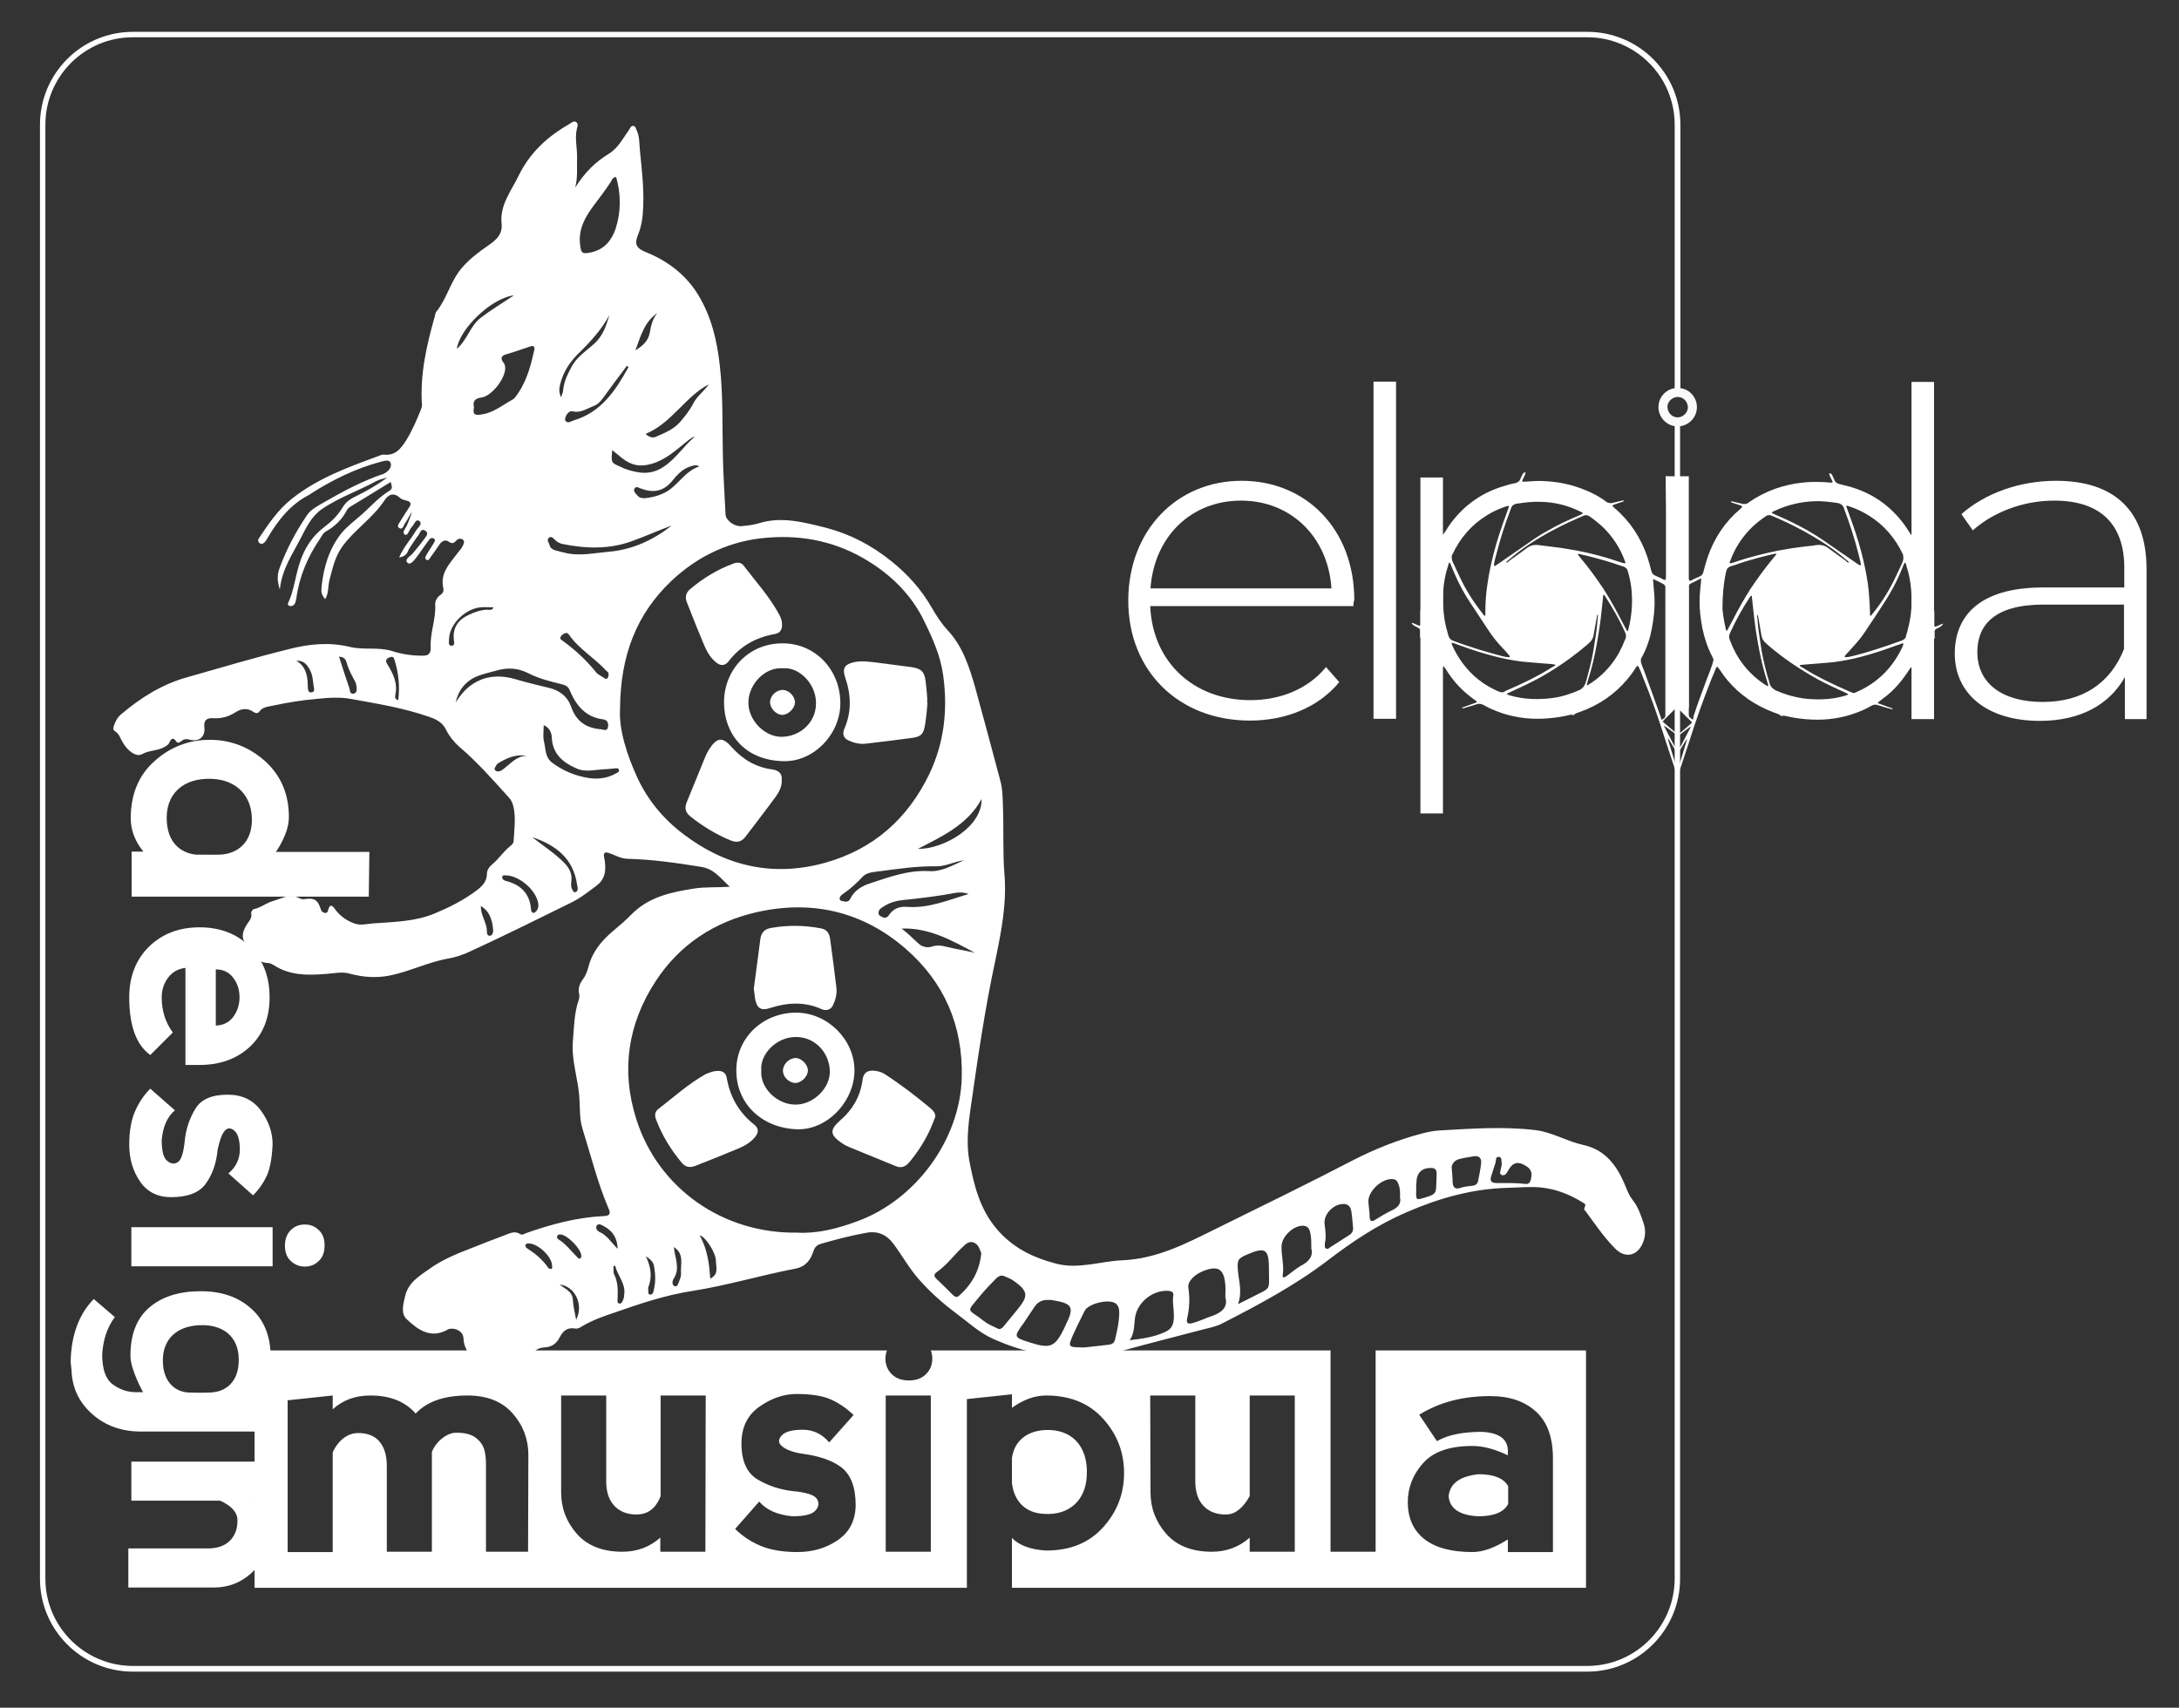 <?xml version="1.0" encoding="utf-8"?>
<!-- Generator: Adobe Illustrator 23.1.0, SVG Export Plug-In . SVG Version: 6.00 Build 0)  -->
<svg version="1.1" id="Layer_1" xmlns="http://www.w3.org/2000/svg" xmlns:xlink="http://www.w3.org/1999/xlink" x="0px" y="0px"
	 viewBox="0 0 725 568.3" style="enable-background:new 0 0 725 568.3;" xml:space="preserve">
<rect x="0" y="0" width="725" height="568.3" fill="#333333" stroke="none"/>
<style type="text/css">
	.st0{fill:#FFFFFF;}
	.st1{fill-rule:evenodd;clip-rule:evenodd;fill:#FFFFFF;}
	.st2{fill-rule:evenodd;clip-rule:evenodd;fill:#FAFAFA;}
</style>
<g>
	<g>
		<path class="st0" d="M321.7,465.6l15-1.6v4.5c3.9-2.8,7.7-4.1,11.4-4.1c7.9,0,14.3,2.6,18.9,7.7c4.7,5.2,7,11.2,7,18.1
			s-2.3,12.9-7,18.1c-4.7,5.2-11,7.7-18.9,7.7c-5.2-0.3-9-1.7-11.4-4.2v16.6h191v-79h-70v67h-15v-67h-133c0.3,0.8,0.5,1.7,0.5,2.7
			c0,2.1-0.7,3.8-2.1,5.2s-3.3,2.1-5.7,2.1c-2.4,0-4.3-0.7-5.7-2.1c-1.4-1.4-2.1-3.1-2.1-5.2c0-1,0.2-1.8,0.5-2.7H84.7v79h237
			L321.7,465.6L321.7,465.6z M493.1,476.5c-6.4,0-11.4,1-15,3.1l-5.9-8.8c6.8-4.2,14.6-6.2,23.6-6.2c6.4,0,11.5,1.7,15.3,5.2
			c3.8,3.5,5.6,8.7,5.6,15.6v31.1h-15v-4.2c-4.4,2.8-8.3,4.2-11.8,4.2c-7.1,0-12.5-1.5-16.1-4.4c-3.6-2.9-5.4-7-5.4-12.2
			c0-4.8,1.7-9.2,5.1-13c3.4-3.8,8.8-5.7,16.4-5.7c3.5,0,7.4,1,11.8,3.1v-1.6C501.6,478.9,498.8,476.8,493.1,476.5z M382.7,464.4h15
			V493c0,3.5,0.9,6.1,2.6,8c1.7,1.9,4.3,3.1,7.8,3c3-0.1,5.5-2.2,7.7-6.1v-33.5h15v52h-15v-4.7c-3.5,3.1-7.7,4.7-12.6,4.7
			c-6.6,0-11.7-2-15.2-6c-3.5-4-5.2-8.6-5.2-13.8L382.7,464.4L382.7,464.4z M175.7,516.4h-14v-28.5c0-3.5-0.3-6.1-1.9-8
			s-3.7-3.2-8.2-3.1c-2.5,0-6.4,2.5-7.9,6.4v33.2h-15v-28.5c0-3.5-0.8-6.1-2.3-8s-4-3.1-7.5-3c-3.2,0.1-6.3,2.3-8.2,6.4v33.2h-15
			V466l15-1.6v4.6c3.3-3,7.4-4.6,12.5-4.6c6.6,0,11.6,2,15.1,6c3.8-4,9.5-6,17.2-6c6.6,0,11.6,2,15.1,6c3.5,4,5.2,8.6,5.2,13.8
			L175.7,516.4L175.7,516.4z M234.7,516.4h-15v-4.7c-3.5,3.1-7.7,4.7-12.6,4.7c-6.6,0-11.7-2-15.2-6c-3.5-4-5.2-8.6-5.2-13.8v-32.2
			h15V493c0,3.5,0.9,6.1,2.6,8c1.7,1.9,4.3,3.1,7.8,3c3-0.1,5.9-1.5,7.7-6.1v-33.5h15L234.7,516.4L234.7,516.4z M278.8,512.5
			c-3.9,2.7-8.4,4-13.5,4c-4.9,0-9-0.7-12.3-2.1c-3.3-1.4-6.1-3.3-8.4-5.6l8-9.1c2.4,2.8,6,4.4,11,4.9c4,0,6.5-0.6,7.7-1.9
			c1.2-1.3,1.3-2.6,0.5-3.9s-3.6-2.2-8.2-2.6c-4.2-0.5-8.1-1.8-11.6-3.9c-3.5-2.1-5.3-6.1-5.3-11.9c0-5.4,2-9.5,6-12.3
			c4-2.8,8.1-4.2,12.3-4.2c4.9,0,8.7,0.6,11.4,1.8c2.7,1.2,5.2,2.9,7.6,5.2l-8.1,9.1c-2.4-2.8-5.3-4.2-8.8-4.2c-3.5,0-5.8,0.6-7,1.9
			c-1.2,1.3-1.2,2.5,0,3.5c1.2,1.1,3.5,2.1,7,2.6c5.1,0.7,9.4,2,12.7,4.4c3.3,2.5,4.9,6.7,4.9,12.8
			C284.6,506,282.7,509.8,278.8,512.5z M309.7,516.4h-15v-52h15V516.4z"/>
		<path class="st0" d="M491.9,490.6c-6.2,0.7-9.5,3.1-9.9,7.3c0.3,4.1,3.6,6.4,9.9,6.7c5.2,0,8.5-1.4,9.9-4.1v-5.9
			C500.3,491.9,497,490.6,491.9,490.6z"/>
		<path class="st0" d="M361.6,491c0.5-9.7-5-15.6-14-15.1c-6.6,0.4-10.2,4.2-10.9,9.3v8.4c0.7,5.8,4.3,10,10.9,10.2
			C355.9,504.3,361.3,499.1,361.6,491z"/>
	</g>
	<g>
		<path class="st1" d="M132.8,185.5c1.5-3.5,3.9-6,5.6-8.9c0.6-1,2.4-2.3,1.1-3.2c-1.2-0.9-1.7,1.3-2.6,2.1c-0.8,0.8-1.2,3-2.2,2.4
			c-1.2-0.7,0.4-2.2,0.8-3.3c0.5-1.4,1.2-2.7,1.5-4.3c-0.8,1.4-1.5,2.8-2.4,4.1c-0.4,0.7-0.7,2-1.8,1.3c-0.9-0.6,0-1.5,0.3-2.1
			c1-1.6,2-3.2,3-4.7c0.8-1.2,0.7-1.9-0.8-2.3c-0.8-0.2-1.7-0.4-2.2-0.9c-2.3-2.1-4-1-5.3,1c-3.8,5.7-9.6,9.4-13.7,14.9
			c-2.7,3.6-3.4,7.5-4.5,11.5c-0.5,2.1-0.2,4.3-1.4,6.3c-1.2-1.5-1.4-2.2-1.2-4.2c0.7-6.4,2.4-12.3,6.4-17.5c1.8-2.3,4.1-4,6.3-5.9
			c3.3-2.8,6.1-6.2,9.9-8.5c1.3-0.8,0.6-1.8,0.4-2.9c-4.5,2.8-9,5.5-13.4,8.2c-0.5,0.3-0.9,0.7-1.2,1.2c-1.6,3.1-4,5.4-7,7.1
			c-0.9,0.5-1.3,1.4-1.8,2.2c-4.2,6.1-7,12.7-8,20c-0.1,0.6-0.2,1.1-0.4,1.6c-0.4,0.8-1.2,1.2-2,0.9c-0.8-0.4-0.2-1.1,0-1.7
			c1.3-3,1.8-6.1,2.6-9.3c1.4-6,4-11.4,9.1-15.2c2.5-1.9,4.6-4,6.2-6.7c1.1-1.8,2.7-2.8,4.6-3.7c3.5-1.7,6.9-3.7,10.2-6.1
			c-1.2,0.4-2.6,0.6-3.7,1.2c-6,3.3-12.6,5.5-18.2,9.4c-3.4,2.4-5.2,6.2-7,9.7c-2.7,5.3-6.2,10.2-6.9,17c-0.9-2.9-0.9-4.9-0.1-7.1
			c2.3-6.3,5.4-12.1,9.1-17.6c1.2-1.8,3.2-2.9,5.1-4c6.6-3.8,13.2-7.4,20.4-9.8c0.1,0,0.2,0,0.2-0.1c1.4-0.7,2.6-2.1,2.2-3.4
			c-0.4-1.5-2.2-0.8-3.4-0.5c-8.3,2.2-16,6-23.2,10.6c-0.1,0.1-0.3,0.2-0.4,0.3c-6.3,3.2-10.4,8.4-13.9,14.3
			c-0.3,0.6-0.6,1.1-1.1,1.6c-0.5,0.5-1.1,0.7-1.7,0.2c-0.5-0.4-0.5-1.1-0.2-1.5c3.2-4.8,6.4-9.6,11.1-13.3
			c8.6-6.8,18.8-10.5,28.9-14.2c0.5-0.2,1.1-0.5,1.6-0.4c3.8,0.4,5.6-1.9,7.4-4.7c2-3.2,3.5-6.7,4.9-10.2c0.2-0.5,0.4-1.1,0.4-1.6
			c-0.7-10.1,1.5-19.7,4.2-29.3c0.2-0.6,0.2-1.4,0.6-1.8c3.2-4,4.5-9.1,7.4-13.2c2.7-3.7,6.4-6.4,10.1-9c2.6-1.8,4.5-3.6,4.2-7
			c-0.7-6.3,3.2-10.9,5.7-16.1c3.7-7.6,9.6-13,16.8-17.1c0.7-0.4,1.5-1.3,2.4-0.6c0.7,0.6,0.3,1.5,0.1,2.3c-0.7,3.2,0.2,6.4,0.1,9.6
			c-0.1,3.1,0.3,6.1-0.6,9.8c3.2-5.1,6.8-8.6,11.3-11.3c3-1.9,4.6-5.1,6.6-7.9c0.4-0.5,0.5-1.3,1.3-1.3c0.9,0,1,1,1.3,1.6
			c0.9,2,0.8,4.3,1,6.4c0.6,6.3,1.4,12.6,1.1,19c-0.1,3.2-0.5,6.2-1.7,9.2c-1.3,3.2-0.6,4.5,2.6,5.8c7.4,3,13.5,7.7,17.5,14.4
			c4.3,7.1,6.2,15.1,7.1,23.4c1.1,9.7,0.8,19.5,1,29.2c0.1,6.8,0.6,13.5,0.9,20.3c0.1,2,3,4.1,5.3,3.9c2-0.2,4-0.4,5.9-1
			c7.5-2.3,14.8-0.3,22.1,1.5c8.1,2.1,15.2,5.8,21.8,11.1c5.5,4.4,10,9.4,13.5,15.5c1.5,2.6,3.1,5.1,5.1,7.3
			c5.2,5.5,7.4,12.4,9.4,19.4c2.8,10.3,5.6,20.5,8.3,30.8c0.8,2.8,0.8,5.8,0.9,8.6c0.3,7.6-0.1,15.2,0.5,22.7c0.8,9.5-1,18.8-2.9,28
			c-3.6,16.6-6,33.3-8.4,50.1c-0.8,5.6-1.4,11.6-0.4,17.1c1.5,7.9,3.4,15.9,8.9,22.5c5.3,6.4,12,9.7,19.9,11.8
			c7.6,2,14.8-0.8,22.2-1.1c11.5-0.5,21.2-5.6,31.1-10.5c15.2-7.5,30.4-14.9,45.4-22.7c7.4-3.8,15.1-6.9,23.2-9
			c1.9-0.5,3.8-0.9,5.7-1c10.7-0.6,21.4-1.4,32.1-0.1c5.5,0.7,10.3,3.7,15.7,4.9c7.1,1.5,11,6.5,13.7,12.7c0.8,1.9,1.5,4,2.8,5.6
			c1.8,2.3,2.7,4.9,3.6,7.6c0.9,2.6,0.7,5-0.5,7.4c-2,3.9-5.9,4.3-8.9,1.2c-3.8-3.8-6.7-8.2-9.9-12.5c-0.2-0.2-0.5-0.4-0.4-0.8
			c0.6-1.5,0.5-1.4-0.6-2.1c-4.2-2.6-8.8-4.4-13.6-4.9c-3.6-0.4-7.5,0-11.3,0.1c-11.9,0.3-23,3.5-33.8,8.2c-9.5,4.1-18,9.8-26.1,16
			c-10.9,8.3-22.9,14.7-35,20.9c-2.1,1.1-4.4,1.5-6.7,2.1c-8.7,2.3-17.5,4.5-26.2,6.9c-8.1,2.3-16.3,1.5-24.5,1.2
			c-6.6-0.2-12.8-2.4-18.8-5c-4.7-2.1-8.5-5.7-12.7-8.8c-4.4-3.3-8.5-7-12.1-11.1c-3.1-3.5-5.5-7.8-8.3-11.6
			c-2.4-3.3-5.4-4.6-9.4-3.8c-5,0.9-9.9,2.2-14.8,3.6c-1.3,0.4-2.1,1-2.6,2.6c-0.9,2.7-2.4,5-6,5.7c-11.5,2.2-22.7,5.6-34.2,7.4
			c-9.1,1.4-17.6,4.3-26.2,7.3c-3.6,1.2-7.2,2.5-10.4,4.4c-0.8,0.5-1.6,1-2.5,0.8c-2.6-0.4-4,0.8-5.1,3c-1,2-2.7,3.2-5,3.3
			c-1.8,0.1-3.1,0.7-4.2,2.4c-0.9,1.5-2.5,2.3-4.4,1.7c-2.8-0.9-5.4,0.5-8,1c-5.4,1-10.2-2.7-10.4-8.2c-0.1-2.1-2.5-3.6-4.9-3
			c-0.2,0-0.3,0.1-0.4,0.2c-5.7,3.2-10-0.1-13.7-3.6c-1.9-1.9-1-5.1-0.4-7.6c1.1-4.7,5.1-6.9,8.6-9.4c5.6-3.9,12.1-5.9,18.4-8.5
			c2.1-0.8,4.2-1.6,6.3-2.4c1.6-0.6,3.2-1.5,5-0.3c0.6,0.4,1.4-0.1,2.1-0.4c8.3-2.9,16.8-5.2,25.7-5.6c1.9-0.1,2.4-0.7,1.6-2.5
			c-3.7-8.6-5.9-17.7-8.7-26.6c-1-3.2-0.8-6.6-1-9.8c-0.3-6.4-2.7-12.6-2.2-19.1c0.4-4.7,0.4-9.5,2-14.1c0.2-0.6,0.2-1.3,0.1-1.9
			c-0.4-1.7,0.1-3.2,1.1-4.6c1-1.3,1.6-2.8,2-4.4c1.3-5,4.4-8.7,8.2-11.9c2.1-1.8,4.2-3.5,6.1-5.5c5.7-5.8,13.1-7.4,20.8-8.6
			c3.8-0.6,7.5-0.3,11.9-0.6c-3.1-2.9-5.2-5.9-9.4-6.6c-8.1-1.3-16.2-2.5-24.5-2.7c-2.2,0-4.2-1.2-6.2-1.9c-1.5-0.5-2-0.1-1.7,1.4
			c0.1,0.6,0.3,1.3,0.3,1.9c0.3,3-0.1,5.5-2.9,7.6c-2.7,2-5.3,4.1-8.4,5.6c-11.4,5.6-22.8,11.3-34.4,16.6c-2.1,0.9-4.2,1.6-6.5,2
			c-6.8,1.2-13,4.4-19.7,5.7c-4.4,0.8-8.7,0.5-13.1-0.7c-2.4-0.7-5.1-0.1-7.7,0.1c-6.1,0.5-12.1,0.6-17.5-2.9
			c-0.5-0.3-1.2-0.7-1.8-0.7c-4.6-0.2-6.2-3.9-8-7.1c-1.1-1.9-0.3-3.9,0.8-5.7c0.7-1.1,1.8-2.1,1.5-3.7c-0.1-0.6,0.4-1.4,1-1.5
			c1.9-0.4,3.5-1.6,5.2-2.3c1.4-0.5,2.9-1,4.4-1.5c1.7-0.6,3.6-0.8,5.4,0.2c0.6,0.3,1.1,0.4,1.8,0.3c3.1-0.5,4.4,0.3,5.3,3.3
			c0.2,0.7,0.6,1.1,1.3,1.3c0.5,0.1,1-0.1,1.1-0.7c0.8-3.2,2-1,2.7-0.1c1.6,2,3.5,3.3,5.8,4.2c2.2,0.9,4.3,0.3,6.4,0.1
			c7-0.5,14.1-0.6,20.6-3.3c4.8-2,9.4-4.3,13.6-7.4c1.9-1.4,3.8-3,3.8-5.8c0-1.2,0.8-2.4,1.7-3.1c2.2-1.8,3.7-4.2,5.9-6
			c0.6-0.5,1.3-1,1.3-1.9c0.2-3.8,0.8-7.7-0.1-11.5c-0.3-1.1-0.7-2.1-1.5-2.9c-5.3-5.9-10.5-11.8-16.5-16.9
			c-1.8-1.6-3.4-3.6-4.4-5.7c-1.2-2.4-3.2-3.4-5.5-4.2c-8.5-3-17.3-4.4-26.1-6c-3.9-0.7-7.7-0.4-11.6,0c-4.8,0.4-9.5,1.2-14.3,2.2
			c-1.7,0.4-3.5,0.4-4.7,2.1c-0.6,0.7-1.3,0.4-1.9,0c-2-1.4-4-1.1-5.9,0.1c-2.3,1.5-4.8,2.2-7.5,2c-2.2-0.1-3.2,0.7-2.9,3.2
			c0.3,3-1.8,4.7-4.7,4c-1.1-0.3-2-0.4-2.9,0.4c-0.5,0.4-1.3,0.9-1.7,0.2c-1.2-1.7-1.8-0.9-2.4,0.4c-0.4,0.8-1.2,1.2-2,1.6
			c-2.2,1.1-4.8,0.9-7.1,2.2c-1.8,1-4.7-1-6.4-4c-0.8-1.3-1.1-2.8-2.6-3.7c-0.7-0.4-0.5-1.1-0.3-1.8c0.5-1.5,1.2-2.8,2.4-3.8
			c6.5-5.5,13.6-10,21.9-12.3c11.3-3.2,22.6-6.6,34-9.4c6.6-1.7,13.4-2.4,20.3-0.7c4.6,1.1,9.5-0.1,14.1,1.4c3.1,1,6.4,1.5,9.8,1.5
			c2.3,0.1,3-0.8,2.9-3c-0.2-4.8,1.8-9.3,1.5-14.1c-0.1-1.1,0.7-2.4,1.7-3.1c0.9-0.6,1.2-1.3,1-2.3c-1.1-4.8,1.9-7.9,4.4-11.2
			c0.7-1,1.6-1.8,2.1-2.9c0.3-0.7,0.7-1.5,0-2c-0.7-0.6-1.7-0.3-2.2,0.3c-0.9,1-1.4,1.1-2.6,0.3c-1-0.7-2.1-0.2-2.9,0.9
			c-1,1.5-2,2.9-3.1,4.4c-0.3,0.4-0.6,1.2-1.3,0.8c-0.7-0.4-0.3-1.1,0-1.7c0.7-1.2,1.5-2.3,2.2-3.5c0.3-0.6,1.1-1.3,0.2-1.9
			c-0.8-0.5-1.4,0.2-1.8,0.8c-1.3,1.7-2.5,3.6-3.8,5.3c-0.8,1-2.1,2.9-3.1,2c-1.2-1.1,0.9-2.2,1.7-3.1c1.3-1.6,2.7-3.2,3.9-4.9
			c0.6-0.9,1.6-1.8,0.3-2.7c-1.4-0.9-1.7,0.7-2.2,1.4c-1.2,1.5-2.2,3.2-3.3,4.8C135.5,184.3,134.8,185.2,132.8,185.5z M265.2,410.2
			c6.6,0.4,13.4-1.3,20.1-3.8c19.4-7.1,34.2-27.2,34.7-47.9c0.4-17.2-5.8-31.6-18.7-42.8c-14.4-12.5-31.4-16.3-49.7-12.1
			c-13.9,3.2-25.5,10.7-33.5,23c-9.3,14.3-11.5,29.8-6.4,45.8C219,395.6,240.7,410.6,265.2,410.2z M206.3,236
			c-0.4,6.7,2.2,15.1,5.9,23.1c3.5,7.4,8.7,13.6,15.2,18.5c14.2,10.8,30,14.3,47.2,9.5c16-4.5,27.4-14.6,34.6-29.5
			c5-10.5,6.2-21.5,4.6-33c-0.9-6.4-3.5-12.2-6.3-17.9c-4.2-8.7-10.9-15.3-19-20.2c-10-6.1-21-8.5-32.8-7.6
			c-12.6,0.9-23.4,6-32.4,14.5C211.9,204.3,206.4,217.9,206.3,236z M205,58.9c-1.1,0.1-1.4,0.9-1.7,1.5c-1.8,2.8-3.9,5.5-5.9,8.2
			c-2.7,3.6-5,7.7-4.4,12.7c0.3,3,0.7,3.3,3.6,2.7c4.4-0.9,6.9-4,8.2-7.8C206.6,70.7,206.7,64.8,205,58.9z M332.3,442.3
			c0.9,0,1.3-0.5,1.7-1c1.5-1.9,3.1-3.7,4.6-5.6c3.3-4.2,4.1-5.9-2-9.9c-0.7-0.4-1.5-0.7-2.2-1c-1.2-0.6-2.1-0.2-3,0.7
			c-1.8,1.8-3.5,3.6-5.1,5.5c-5.1,6.3-4.6,4.1,1.3,8.8C329,440.9,330.8,441.5,332.3,442.3z M157.7,135.6c-0.5,2.5,0.4,2.7,2.7,2.3
			c3.9-0.6,6.8-3.1,10.1-4.9c0.9-0.5,1.4-1.5,2-2.3c2.8-4.2,4.1-9,5.2-13.9c0.4-1.7-0.2-1.9-1.6-1.4c-2.4,0.8-4.9,1.7-7.3,2.4
			c-2,0.5-2.5,1.3-1.2,3c0.4,0.5,0.5,1.2,0.5,1.8c-0.1,3.6-4.6,9.3-8,9.7C157.8,132.7,157.3,133.6,157.7,135.6z M348.9,432.6
			c-2-0.1-3.6,0.6-4.7,2.3c-1.2,1.8-2.4,3.6-3.6,5.4c-3.4,4.7-3.4,4.7,2.2,6.5c6.6,2.1,8.2,1.5,11.2-4.6c0.2-0.4,0.4-0.9,0.6-1.3
			c2.9-5.9,2.3-7.1-4.3-8.2C349.9,432.6,349.4,432.6,348.9,432.6z M360.9,448.4c1.7-0.2,4.9-0.5,8-0.9c1-0.1,1.8-0.5,2.1-1.7
			c0.7-3,1.4-6,1.4-9.1c0-1.2-0.3-2.3-1.3-3c-2.3-1.5-8.9,0.1-10.2,2.5c-1.4,2.7-2.7,5.5-4,8.3C355.3,448.3,355.3,448.4,360.9,448.4
			z M407.7,431.7c0-1.7,0.1-2.8,0-4c-0.4-5.4-2.4-6.7-7.4-4.7c-3,1.2-5.3,3.6-4.9,5.6c0.5,3.4,0.4,6.7-0.4,10.1
			c-0.4,1.7,0.3,2,1.8,1.6c2.3-0.6,4.4-1.7,6.6-2.4C406.7,436.7,408.6,434.9,407.7,431.7z M375.9,446c4.4-0.5,8.4-1.1,12.1-2.9
			c1.3-0.7,2.1-1.6,2.4-3.1c0.6-3.1-0.5-6.1,0-9.1c0.1-0.7-0.5-1.2-1.4-1.3c-5.1-0.5-10.4,3.5-11.3,8.6
			C377.3,440.7,377.6,443.4,375.9,446z M326.5,417c-0.5-1-0.7-2.6-2.3-3.4c-1.5-0.7-2.6,0.1-3.6,1.1c-3.1,2.8-5.5,6.3-9,8.7
			c-1,0.7-0.8,1.5,0,2.2c1.9,1.8,3.7,3.6,5.5,5.4c0.6,0.5,1.1,0.9,1.9,0.3C323.2,427.6,325.9,423.1,326.5,417z M151.6,233.8
			c4.6-7.6,11.6-10.2,19.8-7.8c3.7,1.1,7.5,2,11.2,2.9c3.6,0.8,6.3,3,7.4,6.2c1.7,5,5,7.2,10,7.6c0.9,0.1,2,0.8,2.3-0.8
			c0.2-1.3-0.2-2.3-1.6-2.5c-5.8-0.7-9-4.6-11.1-9.6c-0.5-1.3-1.4-1.8-2.7-2.1c-3.8-0.9-7.7-1.9-11.2-3.7c-3.4-1.7-6.7-1.9-10.3-0.9
			c-2.2,0.6-4.4,1.1-6.5,1.9C154.9,226.6,152.5,229.7,151.6,233.8z M411.9,434c1.9-0.9,3.2-1.6,4.6-2.3c6.7-3.5,5.7-1.8,5.7-9.6
			c0-6.5-1.3-7.2-7.3-4.6c-3.2,1.4-3.3,1.9-3,5.6C412.2,426.5,413.4,429.9,411.9,434z M436.3,415.4c0-2.2,0-3.8-0.4-5.4
			c-0.3-1.2-0.9-2-2.3-2.1c-3.2-0.1-7.1,3.5-7.2,6.8c-0.1,3.2,0.9,6.4,0.4,9.6c-0.2,1.2,0.7,0.8,1.2,0.4c1.6-1.1,3-2.4,4.7-3.4
			C435.5,419.9,437,418.1,436.3,415.4z M465.8,398.4c0.1-1.8,0-3.2-0.6-4.6c-0.3-0.8-0.8-1.3-1.7-1.4c-3.7-0.4-8.5,4.1-8.2,7.7
			c0.1,1.6,0.4,3.2,0.4,4.8c0.1,1.6,0.7,1.8,1.9,1c1.8-1.1,3.6-2.2,5.5-3.1C465.2,401.8,466.3,400.5,465.8,398.4z M440.8,413.8
			c0.1,0.5-0.3,1.3,0.4,1.7c0.6,0.3,1.1-0.2,1.5-0.5c2-1.3,4.1-2.6,6.1-3.9c1-0.6,1.5-1.4,1.4-2.6c-0.2-1.8-0.3-3.7-0.6-5.5
			c-0.2-1.2-0.8-2.1-2.1-2.3c-3.4-0.4-7.1,3.1-6.8,6.5C441,409.5,441.3,411.6,440.8,413.8z M320.7,286.3c-3.2,0.4-6.1,2.1-9.4,2
			c-6.1-0.1-12.2,0.8-18.3,1.6c-2,0.3-4.5,0.3-5.9,1.8c-2,2.1-4.1,4.1-6.5,5.7c-0.6,0.4-1.4,1-1.2,1.9c0.2,0.6,0.9,0.5,1.5,0.7
			c0.9,0.2,1.6-0.1,2-0.9c1.3-2.7,3.9-4.3,6.5-5.1c6.4-2.1,12.7-4.5,19.7-4.1C313.3,290.2,317,287.9,320.7,286.3z M180.9,241.3
			c0,2-0.3,3.9,0.1,5.5c0.6,2.4,0.3,5.2,2.7,7c3.6,2.7,7.7,4.4,12.1,5.1c3.2,0.5,6.4,0.1,9.3-1.6c0.5-0.3,1.1-0.5,0.8-1.2
			c-0.2-0.6-0.8-0.4-1.3-0.4c-1.3,0.1-2.6,0.3-3.8,0.3c-3,0.2-6.1,1-8.8-0.2c-4.5-1.9-8.2-4.8-8.4-10.4
			C183.5,243.9,183,242.3,180.9,241.3z M483,388.4c0.1,1.9,0.3,3.2,0.3,4.5c0,2.1,0.7,3.2,3,2.3c1.1-0.4,2.4-0.4,3.6-0.6
			c1-0.1,1.7-0.6,1.9-1.6c0.4-2,0.8-3.9,1-5.9c0.2-1.7-0.7-2.6-2.5-2.3c-1.6,0.3-3.2,0.5-4.7,0.9C483.9,386.1,483.1,387.4,483,388.4
			z M223.5,174.9c-4.4,1.6-8.6,3.5-13,5.1c-7.8,2.9-15.6,2.6-23.5,1c-0.8-0.2-1.5-0.6-2.1-1.1c-0.6-0.6-1.4-1.6-2.2-1
			c-1,0.7,0,1.8,0.2,2.6c0.2,0.9,0.9,1.3,1.7,1.6c1.5,0.4,2.9,0.8,4.4,1.1c4.6,0.8,9.1-0.2,13.7-0.6
			C210.5,182.9,217.4,179.7,223.5,174.9z M322.3,297.5c-1.4-0.5-2.8-0.6-4.2-0.4c-5.8,1.1-11.6,1.8-17.4,2.4
			c-2.3,0.2-4.6,0.8-6.6,2.1c-0.8,0.5-1.7,0.9-1.8,2.1c-0.1,0.9,0.7,1.2,1.3,1.5c1.2,0.6,1.9-0.2,2.4-1c1.5-2,3.5-2.6,5.9-2.4
			C309.1,302.3,315.6,299.5,322.3,297.5z M499.7,387.3c-0.3-0.8,0.2-2.1-0.9-2.3c-1.3-0.2-1,1.2-1.2,1.9c-0.5,1.4-0.9,2.9-1.4,4.4
			c-0.6,1.7,0,2.4,1.8,2.4c3.1,0,6.3-0.1,9.4,0.3c1,0.1,1.6-0.2,1.9-1.3c0.7-2.7,0.1-3.9-2.5-5.2c-2.2-1.1-3.7-0.2-4.8,1.7
			c-0.2,0.4-0.4,0.7-0.6,1c-0.4,0.7-1,1.1-1.8,0.8c-0.8-0.4-0.4-1.1-0.3-1.7C499.4,388.7,499.6,388,499.7,387.3z M300,309
			c2,1.6,3.8,3.3,5.6,5c1.3,1.2,3.1,1.5,4.5,1c1.8-0.6,3.3-0.3,4.9,0.1c1.6,0.4,3.1,0.7,4.7,1c1.6,0.3,3.1,0.6,4.7,1
			C316.8,313,309.2,308.7,300,309z M214.8,144.4c1.2,1.1,2.3,1.4,3.3,1c3-1.3,6.1-2.5,8.3-5.1c1.6-1.9,3.2-3.9,4.3-6.1
			c1.3-2.5,3.6-4,5.1-6.3C227.9,132.1,223.5,140.8,214.8,144.4z M231.2,145.3c-1.4,0.4-2.1,1.2-2.9,1.8c-3.5,2.8-6.7,5.8-11.3,7.2
			c-3.9,1.2-7,0.6-10.1-1.9c-1-0.8-2-1.7-3.2-2.6c-0.4,4.2-0.4,4.2,2.9,5.6c0.5,0.2,1,0.5,1.6,0.7c4.4,1.5,8.5,2.1,12.8-0.9
			C225,152.5,227.4,148.5,231.2,145.3z M305.4,282.5c8.6,0.1,21.4-7.3,21.2-16.6C321.9,274.5,313.5,278.3,305.4,282.5z M471.2,395.1
			L471.2,395.1c0,0.3,0,0.6,0,1c-0.1,3.4-0.1,3.4,3.3,2.3c1.4-0.5,3.1-0.7,3.3-2.7c0.1-1.8,0.2-3.5,0.2-5.3c0-1-0.5-1.7-1.6-1.7
			c-3.2-0.2-5.1,1.6-5.1,4.7C471.2,394,471.2,394.6,471.2,395.1z M188.5,210.6c-0.9,0.2-1.5,0.6-1.9,1.2c-0.5,0.8,0.2,1.2,0.7,1.5
			c4.1,3,7.8,6.4,11,10.4c0.6,0.8,1.7,1.2,2.5,1.8c0.4,0.2,0.9,0.7,1.3,0.2c0.4-0.5,0.5-1.2,0.3-1.8c-0.1-0.3-0.4-0.4-0.7-0.7
			c-3.9-4.3-9.1-7.2-12.4-12C189.1,210.9,188.7,210.7,188.5,210.6z M232.7,155.2c-1.3-0.7-2.1-0.2-2.9,0c-2.7,0.8-4.5,2.8-6.2,4.9
			c-2.9,3.5-6.3,4-10.3,2.5c-0.7-0.2-1.6-1-2.2,0c-0.5,0.9,0.4,1.6,1,2.3c0.6,0.8,1.5,0.9,2.4,0.9c2.2-0.2,4.3-0.7,6.4-1.7
			C225.5,161.9,227.6,156.9,232.7,155.2z M209.1,122.2c-0.2-0.2-0.3-0.3-0.5-0.5c-2.7,3.6-5.4,7.2-8,10.8c-0.9,1.2-1.8,2.2-3.3,2.7
			c-2.1,0.8-4.1,2.3-6.6,1.7c-1.1-0.3-2,0.6-2.4,1.6c-0.3,0.6-0.5,1.4,0.1,1.8c0.9,0.6,1.7-0.2,2.5-0.4
			C200,137.2,204.8,130,209.1,122.2z M168.3,291.3c-0.5,0-1.1-0.1-1.2,0.5c-0.1,0.9,0.8,1.3,1.4,1.4c4.9,1.3,7.8,4.3,8.2,9.5
			c0,0.4,0.2,1,0.8,1.1c0.5,0,0.8-0.5,1.1-0.8c0.5-0.7,0.6-1.4,0.5-2.3C178.4,296.2,172.8,291.4,168.3,291.3z M202.8,104.8
			c-2.6,4.8-6.2,8.8-10.1,12.6c-3,2.9-5.3,6.3-6.3,10.4c-0.3,1.3-0.6,2.6,0.3,4.4c0.4-1.2,0.7-1.9,0.7-2.6c0.3-2.7,1.4-5,2.7-7.4
			c1.8-3.5,5.1-5.5,7.8-8C200.7,111.6,201.7,108.3,202.8,104.8z M177.1,278.6c3.5,2.8,7.3,5.2,10.5,8.4c1.8,1.8,2.8,3.7,2.5,6.2
			c-0.1,0.9-0.2,1.9,0.3,2.8c0.2,0.4,0.4,1,1,0.9c0.7-0.1,0.8-0.8,0.8-1.3c0-0.4-0.1-0.8-0.2-1.2
			C190.8,285.7,184.9,281.2,177.1,278.6z M152,116.1c3.5-3,4.4-7.6,7.9-10.3c3.5-2.7,7.2-4.9,11.1-7.5
			C163.3,99.2,152.8,109.7,152,116.1z M236.3,425.5c3-1.4,1.9-4,1.9-5.9c0-2.7-3.5-8.1-5.4-8.5C235.3,415.6,236,420.4,236.3,425.5z
			 M112.8,218.5c1.1,3.5,2.2,6.9,3.4,10.4c0.3,0.8,0.1,2.3,1.6,1.9c1.1-0.3,0.9-1.6,0.8-2.5c-0.1-0.5-0.2-1.1-0.5-1.6
			c-1.1-2-2.2-4.1-2.8-6.3C114.9,219,114,218.6,112.8,218.5z M183.7,421.3c0-3.1-4.7-7.5-7.8-7.5c-0.4,0-0.8,0-1,0.4
			c-0.2,0.4,0,0.9,0.3,1.1c2.8,1.8,5.3,3.8,7.2,6.6c0.2,0.3,0.7,0.4,1.1,0.4C183.8,422.2,183.7,421.7,183.7,421.3z M164.2,202.1
			c-1.5,0-2.9-0.1-4.3,0c-5.2,0.5-10.4,5.7-10.5,10.6c0,0.8-0.4,2.1,0.8,2.2c1.4,0,0.8-1.4,0.8-2.1c-0.4-4,1.5-6.6,5-8.2
			c1.9-0.9,3.9-1.6,6-1.7C162.8,202.9,163.7,203.3,164.2,202.1z M132.5,233c0.6-4.8,0.1-9.2-1.3-13.6c-0.3-1-0.9-0.9-1.7-0.6
			c-1.3,0.5-1.2,1.4-0.6,2.3c2,3.2,3.5,6.4,2.6,10.3C131.4,232,131.4,232.7,132.5,233z M193.4,417.8c-0.1-2.3-4.8-7-7-7
			c-0.4,0-0.8,0.1-1,0.5c-0.2,0.5,0,0.9,0.5,1.2c2.4,1.5,4.1,3.8,6.1,5.8c0.3,0.3,0.5,0.7,1,0.5
			C193.4,418.7,193.4,418.2,193.4,417.8z M218.7,104.2c-4.3,2.9-5.5,7.6-7.3,12.4c2.6-1.6,4.3-3.2,4.8-5.9
			C216.6,108.4,217.1,106.1,218.7,104.2z M204.7,421.2c-0.2,0-0.4,0.1-0.6,0.2c0.1,0.9-0.1,1.9,0.2,2.6c1.3,2.6,1.3,5.2,1.2,8
			c0,0.7-0.3,1.7,0.6,1.8c0.9,0.1,1.1-1,1.4-1.7c0.2-0.4,0.1-1,0.2-1.4C208.2,427,205.4,424.5,204.7,421.2z M224.2,415
			c0.4,3.8,2.2,7.2-0.1,10.6c-0.4,0.6-0.6,2,0.3,2.4c1.1,0.4,1.3-1,1.6-1.7c0.3-0.7,0.6-1.6,0.6-2.3
			C226.3,420.9,227.9,417.4,224.2,415z M98.6,219.9c3.1,1.8,3.7,4.8,3.8,7.9c0,0.6,0,1.1,0.1,1.7c0.1,0.7,0.5,1,1.2,0.9
			c0.7-0.1,0.9-0.6,0.8-1.2c-0.4-2-0.3-4.2-1.3-6.1C102.3,221.4,101.2,219.7,98.6,219.9z M205.5,415.6c-0.1-3.8-1.8-6-4.5-7.5
			c-0.8-0.4-1.7-1.1-2.4-0.3c-0.7,0.9,0.3,2,0.9,2.2C202,411.1,203.3,413.4,205.5,415.6z M214.9,418.1c1.8,3.8,2.1,7,0.8,10.3
			c-0.1,0.2-0.1,0.5,0,0.7c0.1,0.6-0.3,1.5,0.5,1.7c0.9,0.2,1.2-0.7,1.3-1.4c0.7-2.7,0.6-5.4,0.1-8.1
			C217.4,420.2,216.7,419.2,214.9,418.1z M175.2,251.5c-3.6-0.6-6.7,0.8-9.6,2.6c-0.3,0.2-0.4,0.5-0.6,0.8c-0.3,0.5-0.7,1-0.2,1.5
			c0.5,0.4,1,0.4,1.6,0.2c0.5-0.2,1-0.6,1.4-0.9C170.1,253.9,172,251.6,175.2,251.5z M160,301.5c-0.1,3.1,1.9,5.4,2,8.2
			c0,0.7,0,1.7,0.9,1.7c0.9,0,1.2-1,1.2-1.8C163.8,306.5,163.2,303.5,160,301.5z M191.7,439.2c2.7-5.3-0.7-11.3-5.5-11.7
			c1.9,1.5,4.2,2.2,4.4,5C190.7,434.7,191.3,437,191.7,439.2z"/>
		<path class="st1" d="M245,356.1c0-10.8,8.9-19.2,20.1-19.1c10.3,0.1,19.2,9,19.2,19.2c0,10.4-9.2,20.1-19.4,19.6
			C253.6,375.3,244.9,367.4,245,356.1z M253.3,356.2c-0.5,5.9,5.3,11.4,11.4,11.4c6,0,11.6-5.6,11.4-11.2
			c-0.2-6.3-5.1-11.3-11.2-11.3C258.4,345,252.8,350.8,253.3,356.2z"/>
		<path class="st1" d="M250.8,329.1c0.7-5.5,1.5-11.1,2.2-16.7c0.3-2.2,1.6-3.3,3.6-3.6c5.6-1,11.2-0.9,16.8,0.2
			c2.3,0.5,2.7,2.4,2.9,4.2c0.7,5.2,1.4,10.4,2,15.6c0.2,2-0.3,3.9-1.1,5.6c-0.7,1.7-2.3,2.1-3.9,1.4c-5.6-2.5-11.2-2.2-16.9-0.4
			c-3.2,1.1-4.6,0.2-5.2-3.2C251.1,331.3,251,330.3,250.8,329.1z"/>
		<path class="st1" d="M238.6,356.4c1.7-0.1,2.9,0.5,3.2,2.3c1.1,6.4,4.1,11.6,9.2,15.6c1.4,1.1,1.5,2.5,0.3,4
			c-2.3,2.9-5.7,3.9-8.8,5.2c-3.7,1.6-7.5,3-11.2,4.5c-1.8,0.7-3.3,0.4-4.5-1.1c-3.6-4.3-6.5-9-8.5-14.3c-0.5-1.3-0.5-2.6,0.7-3.5
			c5.2-4,10.1-8.5,15.9-11.7C236.2,356.9,237.4,356.4,238.6,356.4z"/>
		<path class="st1" d="M311.2,371.6c-0.5,1.3-1,2.7-1.6,4c-1.8,4-4.1,7.6-6.9,11c-1.2,1.5-2.6,2.3-4.6,1.5
			c-5.1-2.1-10.3-4.2-15.4-6.3c-0.9-0.4-1.8-0.8-2.6-1.4c-4-2.7-4.1-4.4-0.6-7.5c4.2-3.6,6.8-8.1,7.5-13.6c0.3-2.2,1.5-3.1,3.6-3
			c1.3,0.1,2.6,0.4,3.7,1.1c5.4,3.5,10.5,7.4,15.4,11.5C310.6,369.7,311.2,370.4,311.2,371.6z"/>
		<path class="st1" d="M260.5,214.1c10.8,0,19.2,8.9,19.1,20.1c-0.1,10.3-9,19.5-19.2,19.1c-12.9-0.4-19.4-9.3-19.5-19.3
			C240.8,222.8,249.2,214,260.5,214.1z M260.5,222.4c-5.9-0.5-11.4,5.2-11.5,11.3c-0.1,6,5.5,11.6,11.1,11.5
			c6.3-0.1,11.4-4.9,11.4-11.1C271.6,227.6,265.9,221.9,260.5,222.4z"/>
		<path class="st1" d="M260.2,207.7c0.1,1.9-0.7,3-2.4,3.3c-6.3,1.1-11.5,4-15.4,9.1c-1.2,1.5-2.6,1.6-4.2,0.3
			c-2.8-2.3-3.8-5.5-5.1-8.6c-1.6-3.7-3-7.5-4.5-11.2c-0.8-1.9-0.4-3.4,1.2-4.7c4.2-3.5,8.9-6.4,14.1-8.3c1.3-0.5,2.6-0.6,3.5,0.6
			c4.1,5.4,8.7,10.4,11.9,16.4C259.8,205.5,260.2,206.7,260.2,207.7z"/>
		<path class="st1" d="M260.1,259.6c0.1,2.1-0.8,3.8-1.9,5.4c-3.3,4.5-6.8,9-10.2,13.5c-1.4,1.8-3,2-5.1,1.1
			c-4.8-2-9.2-4.7-13.2-7.9c-1.5-1.2-2-2.6-1.3-4.5c2.1-5.1,4.1-10.1,6.2-15.2c0.4-0.9,0.8-1.8,1.3-2.6c2.7-4.1,4.5-4.3,7.6-0.7
			c3.7,4.1,8.1,6.7,13.7,7.4C259.3,256.5,260.3,257.6,260.1,259.6z"/>
		<path class="st1" d="M308.6,233.9c-0.2,2.4-0.4,4.8-0.8,7.2c-0.5,3.3-1.4,4.1-4.6,4.5c-5.1,0.7-10.2,1.3-15.3,1.9
			c-2,0.2-3.9-0.3-5.6-1.1c-1.6-0.7-2.1-2.1-1.4-3.8c2.5-5.7,2.3-11.4,0.3-17.2c-1-2.9-0.2-4.3,2.8-5c2.6-0.6,5.1-0.2,7.7,0.1
			c3.8,0.5,7.7,1,11.5,1.5c3.4,0.5,4.4,1.5,4.8,4.9c0.2,1.8,0.4,3.5,0.5,5.3c0,0.6,0,1.1,0,1.7C308.5,233.9,308.5,233.9,308.6,233.9
			z"/>
		<path class="st1" d="M264.6,352.1c1.9-0.1,4.1,2,4.2,4c0.1,2-2,4.2-4.1,4.3c-2.1,0-4.1-1.9-4.2-3.9
			C260.4,354.3,262.4,352.2,264.6,352.1z"/>
		<path class="st1" d="M260.4,229.6c2.1,0,4.2,2.2,4.1,4.3c-0.1,1.9-2.3,4-4.2,4c-2.1,0-4.1-2.2-4.1-4.3
			C256.3,231.5,258.3,229.6,260.4,229.6z"/>
	</g>
	<g>
		<path class="st0" d="M122.7,298.4l-78.9,0v-15h3.9c-2.8-3.4-4.2-7.3-4.2-11c0-8,2.6-14.4,7.9-19.1c5.2-4.7,11.4-7.1,18.4-7.1
			s13.1,2.4,18.4,7.1c5.2,4.7,8.1,11.1,7.9,19.2c-0.2,5.3-4.3,11-4.3,11l31.1,0L122.7,298.4z M65,284.4c0,0,6.4,0.1,8.5,0
			c5.9-0.4,10.1-4.3,10.3-11c0.3-8.4-5-13.8-13.1-14.2c-9.8-0.5-15.8,5.1-15.2,14.2C55.9,280.1,59.7,283.7,65,284.4z"/>
		<path class="st0" d="M66.4,308.6c6.9,0,12.5,2.2,16.8,6.5c4.4,4.4,6.5,10,6.5,16.8c0,6.9-2.2,12.3-6.5,16.4
			c-4.4,4.1-10,6.1-16.8,6.1h-4.7l0-32.3c-2.5,0.3-4.4,1.4-5.8,3.3c-1.4,1.9-2.1,4.1-2.1,6.5c0,4.4,1.2,8.3,3.7,11.7l-7.5,7.5
			c-4.7-3.4-7-9.8-7-19.2c0-6.9,2.2-12.5,6.5-16.8C53.9,310.8,59.5,308.6,66.4,308.6z M77.6,338.4c1.4-1.9,2.1-4.1,2.1-6.5
			c0-2.5-0.7-4.7-2.1-6.5c-1.4-1.9-3.4-2.8-5.8-2.8l0,18.7C74.2,341.2,76.2,340.3,77.6,338.4z"/>
		<path class="st0" d="M88.9,391c-1.1,2.4-2.6,4.7-4.7,6.8l-8.2-7.3c2.5-2.1,3.8-4.8,3.8-7.9c0-3.1-0.6-5.3-1.8-6.3s-2.2-1.1-3.2,0
			c-1,1.1-1.7,3.2-2.4,6.3c-0.4,4.6-1.8,8.4-4,11.4c-2.2,3-6.1,4.4-11.5,4.4c-4.4,0-7.9-1.7-10.3-5.2c-2.4-3.5-3.6-7.6-3.6-12.2
			c0-4.4,0.6-8.1,1.9-11.1s3-5.5,5.1-7.6l8.2,7.2c-2.5,2.1-4,5.4-4.4,9.9c0,3.6,0.6,5.9,1.8,6.9c1.2,1,2.3,1.2,3.5,0.5
			c1.2-0.7,2-3.2,2.4-7.4c0.4-3.8,1.6-7.3,3.5-10.4c1.9-3.2,5.5-4.7,10.8-4.7c4.8,0,8.5,1.8,11.1,5.4s3.8,7.3,3.8,11.1
			C90.5,385.2,89.9,388.6,88.9,391z"/>
		<path class="st0" d="M43.7,408.4l47,0l0,13l-47,0L43.7,408.4z M101.4,407.5c-1.9,0-3.4,0.6-4.7,1.9c-1.2,1.2-1.9,3-1.9,5.1
			s0.6,3.9,1.9,5.1s2.8,1.9,4.7,1.9s3.4-0.6,4.7-1.9c1.3-1.2,1.9-3,1.9-5.2c0-2.1-0.6-3.8-1.9-5
			C104.8,408.1,103.3,407.5,101.4,407.5z"/>
		<path class="st0" d="M88.8,476.4l-41.8,0c-6.5,0-11.9-1.9-16.3-5.8c-4.4-3.9-6.7-8.7-6.9-14.6l-0.3-2.8c0.2-9,2.8-15.9,7.7-20.9
			l7,6c-2.5,3.4-3.9,7.5-4.2,12.4c0,5,1.2,8.3,3.5,10c2.3,1.7,4.9,2.6,7.7,2.6h2.4c0,0-4.2-7.5-4.2-12.1c0-7.2,2.1-12.5,6.3-16.1
			c4.2-3.6,9.9-5.4,17.1-5.4c6.9,0,12.5,1.9,16.8,5.8c4.4,3.9,6.5,9.4,6.5,16.6c-0.3,5.3-4.3,12.1-4.3,12.1h4.2L88.8,476.4z
			 M62.6,463.4c1.9,0.1,5.7,0.1,7.6,0c5.3-0.3,8.9-3.8,9.2-9.8c0.5-7.8-4.1-12.4-11.6-12.6c-8.7-0.2-14,4.5-13.6,12.6
			C54.5,459.6,57.9,463.1,62.6,463.4z"/>
		<path class="st0" d="M73.2,499.4H43.7l0-13l45.1,0l1.4,13h-5.6c2.8,3.1,4.1,6.8,4.1,11c0,5.8-1.8,10.3-5.3,13.3
			c-3.5,3.1-7.6,4.6-12.2,4.6l-28.5,0v-13h26.4c3.1,0,5.5-0.8,7.2-2.4c1.7-1.6,2.8-3.9,2.7-7.1C79,503.3,76.9,501,73.2,499.4z"/>
	</g>
	<g>
		<path class="st0" d="M558.3,140.8c-0.4,0-0.8-0.1-1.1-0.2v384.7c0,16-13,29.1-29.1,29.1H44.2c-16,0-29.1-13-29.1-29.1V41.5
			c0-16,13-29.1,29.1-29.1h483.9c16,0,29.1,13,29.1,29.1v88.3c0.1,0,0.1,0,0.2,0c0.5,0.1,1,0.1,1.5,0.1c0.1,0,0.1,0,0.2,0V41.5
			c0-17.1-13.9-30.9-30.9-30.9H44.2c-17.1,0-30.9,13.9-30.9,30.9v483.9c0,17.1,13.9,30.9,30.9,30.9h483.9
			c17.1,0,30.9-13.9,30.9-30.9V140.6C558.8,140.7,558.6,140.8,558.3,140.8z"/>
	</g>
</g>
<g>
	<g>
		<path class="st0" d="M450.3,201.7h-67.6c0.8,18.7,14.5,31.3,33.3,31.3c9.9,0,19.1-3.6,25.2-11l4.4,5c-6.9,8.4-17.8,12.8-29.7,12.8
			c-23.8,0-40.5-16.6-40.5-39.9s16.1-39.9,37.7-39.9s37.5,16.3,37.5,39.6C450.4,200.2,450.3,200.9,450.3,201.7z M382.8,195.8H443
			c-1.1-17-13.4-29.2-30.1-29.2S384,178.7,382.8,195.8z"/>
	</g>
	<g>
		<path class="st0" d="M457,127h7.5v112.2H457V127z"/>
	</g>
	<g>
		<path class="st0" d="M714.2,189.4v49.9H707v-14c-5,9-14.6,14.6-28.3,14.6c-17.6,0-28.3-9-28.3-22.4c0-11.9,7.5-22,29.4-22h27V189
			c0-14.6-8-22.4-23.3-22.4c-10.8,0-20.6,4.1-27.1,9.9l-3.8-5.4c7.8-6.9,19.3-11.1,31.5-11.1C703.4,160,714.2,169.9,714.2,189.4z
			 M706.7,216v-14.8h-26.8c-16.3,0-22,6.8-22,15.8c0,10.2,8,16.6,21.8,16.6C693,233.6,702.2,227.3,706.7,216z"/>
	</g>
	<path class="st2" d="M558.2,129.1c-3.6,0-6.4,2.9-6.4,6.4s2.9,6.4,6.4,6.4s6.4-2.9,6.4-6.4S561.8,129.1,558.2,129.1z M558.2,138.9
		c-1.9,0-3.3-1.5-3.4-3.4c-0.1-1.8,1.6-3.4,3.4-3.4c1.9,0,3.3,1.5,3.4,3.4C561.6,137.4,559.9,138.9,558.2,138.9z"/>
	<g>
		<path class="st0" d="M472.6,158.9h7.5v111.8h-7.5V158.9z"/>
	</g>
	<g>
		<path class="st0" d="M636,127.1h7.5v112.2H636V127.1z"/>
	</g>
	<g>
		<path class="st0" d="M558.1,250.1c-0.1-0.1-4.5-8.5-4.5-8.6c0.1-0.1,4.5,3.2,4.5,3.2c0.1-0.2,0-0.3,0-0.4c0,0-4.9-4.1-4.9-4.2
			c0-0.1,3.9-3.9,4.8-4.9c0-3.1-0.6-41.4-0.5-42.7c-1.7,0-3.3,0-3.3,0c0,0.5-0.1,0.6-0.7,0.4c-0.1,0-0.2-0.1-0.3-0.2
			c-0.8-0.4-1.6-0.8-2.4-1.1c-0.8-0.3-1.2-0.9-1.4-1.7c-0.2-0.8-0.4-1.5-0.6-2.3c-1.8-6.5-5-12.2-9.8-16.9c-0.6-0.6-1.2-1.1-1.8-1.6
			c-0.2-0.2-0.4-0.4-0.6-0.6c-0.1-0.1-0.1-0.3,0.1-0.4c0.1-0.1,0.3-0.1,0.4-0.2c0.9-0.3,1.8-0.6,2.7-0.9c0.2-0.1,0.3-0.1,0.5-0.2
			c0,0,0-0.1,0-0.1c0,0,0-0.1-0.1-0.1c-0.3-0.1-0.6,0-0.9,0.1c-1,0.2-2,0.5-3,0.7c-0.6,0.1-1.1,0-1.7-0.3c-0.2-0.1-0.3-0.2-0.4-0.3
			c-2.7-2-5.7-3.4-8.8-4.5c-2.9-1-5.9-1.7-9-2c-2-0.2-4-0.3-5.9-0.2c-1.1,0.1-2.1,0.1-3.2,0.2c-0.2,0-0.3,0-0.5,0
			c-0.3,0-0.4-0.1-0.3-0.4c0.3-0.6,0.6-1.3,0.9-1.9c0.1-0.2,0.1-0.4,0.2-0.6c0,0,0-0.1-0.1-0.2c0,0-0.1,0-0.2,0
			c-0.3,0.1-0.5,0.3-0.7,0.6c-0.2,0.5-0.5,1-0.7,1.5c-0.3,0.9-0.9,1.3-1.8,1.5c-1.2,0.2-2.3,0.5-3.5,0.9
			c-6.6,1.9-12.2,5.5-16.6,10.8c-1.1,1.3-2.1,2.7-3,4.2c-0.2,0.3-0.8,1.2-0.9,1.2c-0.2,0-0.2-0.6-0.2-0.6s-5.5,16.1-5.5,16.7
			c0,0.7-0.2,1.4-0.6,1.9c0.2,0.4,0.3,0.8,0.3,1.2c0,0.6-0.1,1.2-0.4,1.7c0.2,0.5,0.4,1,0.4,1.5c0.1,1.1-0.6,2.2-1.5,2.8
			c0,1.3,0,2.6,0,3.9c0,0.3,0,0.6,0,0.9c0,0.3-0.2,0.4-0.5,0.3c-0.4-0.2-0.8-0.3-1.2-0.5c-0.3-0.2-0.7-0.3-1-0.4c0,0-0.1,0-0.2,0
			c0,0,0,0.1,0,0.1c0.2,0.4,0.5,0.6,0.8,0.8c0.4,0.2,0.8,0.5,1.3,0.7c0.5,0.2,0.8,0.6,0.7,1.2c0,0,0,0.8,0,2.1
			c1.8,0.1,3.1,1.6,3.2,3.4c0,0.7-0.2,1.3-0.5,1.8c0,0.1,0,0.2,0.1,0.3c0.6,0.3,1.1,0.8,1.4,1.3c0.2,0.4,0.4,0.9,0.6,1.4
			c0.1,0.2,0.1,0.4,0.1,0.6c0.9,0,1.3,0.7,1.4,1.4c0.1,0,0.3-0.1,0.4-0.1c0.3,0,0.5,0.1,0.8,0.2c0-0.2,0-0.5,0.1-0.6
			c0-0.1,0.1-0.1,0.2-0.1c0.1,0,0.2,0.1,0.2,0.1c0.3,0.4,0.5,0.8,0.8,1.2c1.9,3,4.2,5.7,7,8c0.8,0.7,1.7,1.3,2.6,2
			c0.1,0.1,0.3,0.2,0.4,0.3c0.1,0.1,0.1,0.3-0.1,0.4c-0.2,0.1-0.4,0.1-0.6,0.2c-1.3,0.5-2.6,0.9-3.9,1.4c-0.1,0-0.3,0-0.2,0.2
			c0,0.2,0.2,0.1,0.3,0.1c0.4-0.1,0.8-0.1,1.1-0.3c1.1-0.3,2.2-0.6,3.3-1c0.9-0.3,1.6-0.2,2.4,0.2c0.8,0.5,1.6,0.9,2.5,1.3
			c4.9,2.2,10,3.3,15.4,3.3c2.5,0,4.9-0.2,7.4-0.6c1.2-0.2,2.3-0.4,3.5-0.7c0.2-0.1,0.5-0.2,0.7,0c0.3,0.2,0.5,0.1,0.7-0.1
			c0.3-0.3,0.7-0.5,1.1-0.6c0.4-0.1,0.7-0.3,1.1-0.4c6.1-2.2,11.3-5.8,15.5-10.8c1-1.2,1.9-2.4,2.7-3.7c0.1-0.2,0.2-0.4,0.4-0.5
			c0.2-0.3,0.4-0.3,0.5,0c0.1,0.1,0.1,0.2,0.2,0.3c0.5,1.1,1,2.3,1.4,3.4c2.8,6.8,5.2,13.8,7.4,20.8c1.1,3.4,3.6,10.8,4,12.1
			c0-0.4,0.2-1.7,0-2.1c-0.2-0.7-3.3-10.5-3.2-10.7c0.3,0.2,3.2,5.2,3.2,5.2C558.1,251.1,558.1,250.2,558.1,250.1z M528.8,171.8
			c1.6,1.1,3.1,2.3,4.5,3.6c3.3,3.2,5.7,6.9,7.3,11.2c0.1,0.2,0.2,0.5,0.2,0.8c-0.4,0.1-0.7,0-1-0.1c-1.7-0.5-3.3-1.1-5-1.6
			c-4.3-1.3-8.7-2.3-13.2-3c-2.1-0.4-4.3-0.6-6.4-0.9c-1.1-0.1-2.2-0.3-3.3-0.4c-1.5-0.2-2.7,0.1-3.9,1c-1.9,1.4-3.8,2.8-5.8,4.2
			c-0.3,0.2-0.6,0.7-1.1,0.6c0.1-0.4,0.6-0.6,0.9-0.9c4.5-3.9,9.5-7.1,14.8-9.9c3.3-1.8,6.7-3.3,10.1-4.8
			C527.5,171.3,528.2,171.4,528.8,171.8z M502.9,168.8c0.3-0.6,0.7-0.9,1.4-1.1c0.2-0.1,0.3-0.1,0.5-0.1c2.6-0.4,5.2-0.7,7.8-0.6
			c4.5,0.1,8.8,1.1,12.9,3.1c0.3,0.2,0.7,0.3,1,0.5c0.2,0.1,0.1,0.3,0,0.4c-0.2,0.1-0.4,0.2-0.6,0.3c-3.8,1.6-7.5,3.3-11.1,5.4
			c-2,1.1-3.9,2.3-5.7,3.6c-3.6,2.5-7.1,4.9-10.7,7.4c-0.4,0.3-0.7,0.5-1.1,0.7c-0.3-0.2-0.2-0.5-0.2-0.8c0.2-1,0.4-1.9,0.7-2.9
			c1.3-5.1,2.9-10.2,4.8-15.1C502.7,169.2,502.8,169,502.9,168.8z M483.2,184.6c2.6-5.5,6.3-9.9,11.5-13.1c1.9-1.2,3.9-2.1,5.9-2.8
			c0.3-0.1,0.6-0.2,0.9-0.3c0.2,0,0.4-0.1,0.5,0c0.1,0.1,0,0.3,0,0.4c-0.3,0.8-0.6,1.6-0.9,2.5c-1.5,4.1-2.9,8.2-4,12.4
			c-0.9,3.5-1.7,7.1-2.2,10.7c-0.5,3.2-0.7,6.4-0.7,9.6c0,0.3,0.1,0.6-0.1,0.9c-0.4,0-0.5-0.3-0.7-0.6c-3.2-4-5.9-8.3-8-12.9
			c-0.7-1.4-1.3-2.9-2-4.3c-0.2-0.4-0.4-0.8-0.3-1.3C482.9,185.4,483,185,483.2,184.6z M481.9,211.5c-0.3-1-0.5-2-0.8-3
			c-0.9-3.9-1.1-7.9-0.9-11.9c0.2-2.8,0.7-5.6,1.6-8.3c0.1-0.2,0.1-0.5,0.2-0.7c0.1-0.1,0.1-0.3,0.2-0.4c0.4,0.2,0.4,0.4,0.5,0.7
			c0.4,1,0.8,1.9,1.2,2.9c1.5,3.4,3.2,6.7,5.3,9.8c2.1,3.1,4.1,6.3,6.2,9.4c1.3,2,2.8,3.8,4.4,5.5c0.7,0.7,1.4,1.5,2,2.2
			c0.2,0.2,0.3,0.4,0.5,0.6c0.1,0.2,0,0.4-0.2,0.4c-0.7,0-1.4-0.1-2.1-0.3c-2.6-0.7-5.2-1.4-7.8-2.2c-2.8-0.9-5.7-1.8-8.5-2.9
			c-0.2-0.1-0.3-0.1-0.5-0.2C482.5,212.8,482.1,212.2,481.9,211.5z M499.8,230.4c-0.3,0-0.6-0.1-1-0.2c-5-2.1-9.1-5.3-12.3-9.7
			c-1.3-1.8-2.4-3.7-3.3-5.7c-0.1-0.2-0.2-0.4-0.2-0.7c0-0.1,0.1-0.3,0.2-0.2c0.2,0.1,0.5,0.2,0.7,0.2c3.4,1.3,6.9,2.5,10.4,3.5
			c3.1,0.9,6.3,1.7,9.5,2.2c1.7,0.3,3.4,0.5,5.1,0.6c2.5,0.2,4.9,0.4,7.4,0.6c0.9,0.1,1.3,0.2,1.2,0.3c-0.2,0.4-0.6,0.5-1,0.7
			c-4.9,3.1-10.1,5.6-15.5,7.9C500.6,230.2,500.2,230.4,499.8,230.4z M525.6,229.6c-2.9,1.3-6,2.3-9.1,2.7c-2.3,0.3-4.6,0.4-6.9,0.3
			c-2.5-0.1-4.9-0.5-7.3-1.2c-0.3-0.1-0.6-0.2-0.8-0.3c-0.1,0-0.1-0.2,0-0.3c0.2-0.1,0.4-0.2,0.6-0.3c3.3-1.5,6.5-3,9.7-4.7
			c5.7-3.1,11-6.8,16-11c0.3-0.3,0.7-0.6,1-0.9c0.7-0.6,1.2-1.4,1.4-2.4c0.3-1.7,0.6-3.4,0.9-5.1c0.1-0.3,0.1-0.6,0.2-1
			c0-0.3,0-0.6,0.3-0.9c0.1,0.4,0.1,0.6,0,0.9c-0.1,1.1-0.2,2.3-0.3,3.4c-0.2,1.6-0.4,3.3-0.7,4.9c-0.5,3.7-1.3,7.3-2.3,10.9
			c-0.2,0.9-0.5,1.8-0.8,2.8C527.1,228.5,526.5,229.1,525.6,229.6z M540.7,212.8c-2.2,5.9-5.8,10.7-11,14.3c-0.5,0.3-1,0.6-1.4,0.9
			c-0.1,0.1-0.2,0.1-0.3,0c0-0.1,0-0.2,0-0.3c0.1-0.3,0.1-0.5,0.2-0.8c1.4-4.3,2.4-8.7,3.2-13.2c0.4-2.6,0.9-5.2,1.2-7.9
			c0.3-2.4,0.5-4.8,0.8-7.3c0-0.1,0-0.2,0-0.4c0-0.1,0.2-0.2,0.3-0.1c0.1,0.1,0.2,0.2,0.3,0.3c2.5,3.9,4.8,7.9,6.7,12.1
			c0.2,0.4,0.3,0.8,0.3,1.2C541,212.2,540.9,212.5,540.7,212.8z M542.9,202.8c-0.2,2.2-0.5,4.4-1.1,6.6c0,0.2-0.1,0.4-0.2,0.6
			c-0.3,0-0.4-0.3-0.5-0.5c-0.6-1.1-1.1-2.1-1.7-3.2c-1.8-3.5-3.7-6.9-5.8-10.2c-2.4-3.6-4.9-7.1-7.7-10.4c-0.3-0.4-0.7-0.8-1-1.3
			c0.3-0.1,0.5,0,0.7,0c3.6,0.8,7.3,1.8,10.8,2.9c1.2,0.4,2.4,0.8,3.6,1.2c1,0.3,1.5,0.9,1.7,1.9
			C542.9,194.4,543.2,198.6,542.9,202.8z M552.5,238.5c-1.4-4.1-2.9-8.2-4.4-12.3c-0.6-1.7-1.2-3.4-1.9-5.1
			c-0.1-0.3-0.2-0.5-0.2-0.8c-0.1-0.3-0.1-0.6,0-1c0.1-0.3,0.2-0.6,0.4-0.8c1.6-3,2.6-6.1,3.2-9.3c0.6-3.2,1-6.4,0.9-9.6
			c0-1.4-0.2-2.9-0.3-4.3c-0.1-0.8-0.1-1.6-0.2-2.3c0-0.2,0.2-0.3,0.3-0.2c1.1,0.5,2.1,1,3.2,1.6c0.3,0.2,0.6,0.5,0.6,0.9
			c0,0.4,0,0.8,0,1.2c0,0,0,30.8,0,41.1c0,0.2,0.1,1-0.3,1.3c0,0,0,0-0.1,0.1C552.7,239.7,552.9,239.8,552.5,238.5z"/>
	</g>
	<g>
		<path class="st0" d="M557.9,159.3l-3.6-0.8v77.1l3.6-1.1C557.9,231.7,557.9,160.4,557.9,159.3z"/>
	</g>
	<g>
		<path class="st0" d="M558.1,251.1c0,0,2.9-5,3.2-5.2c0.1,0.2-3,10-3.2,10.7c-0.2,0.3,0,1.7,0,2.1c0.4-1.3,2.9-8.7,4-12.1
			c2.2-7,4.7-14,7.4-20.8c0.5-1.1,1-2.3,1.4-3.4c0.1-0.1,0.1-0.2,0.2-0.3c0.2-0.3,0.3-0.3,0.5,0c0.1,0.2,0.2,0.3,0.4,0.5
			c0.9,1.3,1.7,2.5,2.7,3.7c4.2,5,9.4,8.5,15.5,10.8c0.4,0.1,0.7,0.3,1.1,0.4c0.4,0.1,0.8,0.3,1.1,0.6c0.2,0.2,0.4,0.3,0.7,0.1
			c0.2-0.1,0.5,0,0.7,0c1.2,0.3,2.3,0.5,3.5,0.7c2.4,0.4,4.9,0.6,7.4,0.6c5.4,0,10.5-1.1,15.4-3.3c0.8-0.4,1.7-0.8,2.5-1.3
			c0.8-0.5,1.6-0.5,2.4-0.2c1.1,0.4,2.2,0.7,3.3,1c0.4,0.1,0.8,0.2,1.1,0.3c0.1,0,0.3,0.1,0.3-0.1c0-0.2-0.1-0.2-0.2-0.2
			c-1.3-0.5-2.6-0.9-3.9-1.4c-0.2-0.1-0.4-0.1-0.6-0.2c-0.2-0.1-0.2-0.3-0.1-0.4c0.1-0.1,0.3-0.2,0.4-0.3c0.9-0.7,1.7-1.3,2.6-2
			c2.8-2.3,5-5,7-8c0.3-0.4,0.5-0.8,0.8-1.2c0-0.1,0.2-0.1,0.2-0.1c0.1,0,0.2,0,0.2,0.1c0.1,0.1,0.1,0.3,0.1,0.6
			c0.2-0.1,0.5-0.2,0.8-0.2c0.2,0,0.3,0,0.4,0.1c0.1-0.7,0.6-1.3,1.4-1.4c0-0.2,0.1-0.4,0.1-0.6c0.1-0.5,0.3-0.9,0.6-1.4
			c0.3-0.5,0.8-1,1.4-1.3c0-0.1,0-0.2,0.1-0.3c-0.4-0.5-0.6-1.1-0.5-1.8c0.1-1.8,1.4-3.3,3.2-3.4c0-1.3,0-2.1,0-2.1
			c-0.1-0.6,0.2-1,0.7-1.2c0.4-0.2,0.9-0.4,1.3-0.7c0.3-0.2,0.6-0.5,0.8-0.8c0,0,0-0.1,0-0.1c0,0-0.1-0.1-0.2,0
			c-0.3,0.1-0.7,0.3-1,0.4c-0.4,0.2-0.8,0.4-1.2,0.5c-0.3,0.1-0.5,0-0.5-0.3c0-0.3,0-0.6,0-0.9c0-1.3,0-2.6,0-3.9
			c-0.9-0.6-1.6-1.6-1.5-2.8c0-0.5,0.2-1,0.4-1.5c-0.3-0.5-0.5-1.1-0.4-1.7c0-0.4,0.1-0.8,0.3-1.2c-0.4-0.6-0.7-1.2-0.6-1.9
			c0-0.6-5.5-16.7-5.5-16.7s0,0.5-0.2,0.6c-0.1,0-0.7-0.9-0.9-1.2c-0.9-1.5-1.9-2.9-3-4.2c-4.4-5.3-10-8.9-16.6-10.8
			c-1.2-0.3-2.3-0.6-3.5-0.9c-0.9-0.2-1.5-0.6-1.8-1.5c-0.2-0.5-0.5-1-0.7-1.5c-0.1-0.3-0.4-0.5-0.7-0.6c0,0-0.1,0-0.2,0
			c0,0-0.1,0.1-0.1,0.2c0.1,0.2,0.1,0.4,0.2,0.6c0.3,0.6,0.6,1.3,0.9,1.9c0.1,0.3,0,0.4-0.3,0.4c-0.2,0-0.3,0-0.5,0
			c-1.1-0.1-2.1-0.2-3.2-0.2c-2-0.1-4,0-5.9,0.2c-3.1,0.3-6.1,1-9,2c-3.1,1.1-6.1,2.6-8.8,4.5c-0.1,0.1-0.3,0.2-0.4,0.3
			c-0.5,0.3-1.1,0.4-1.7,0.3c-1-0.2-2-0.5-3-0.7c-0.3-0.1-0.6-0.2-0.9-0.1c0,0,0,0-0.1,0.1c0,0,0,0.1,0,0.1c0.2,0.1,0.3,0.1,0.5,0.2
			c0.9,0.3,1.8,0.6,2.7,0.9c0.1,0,0.3,0.1,0.4,0.2c0.1,0.1,0.2,0.3,0.1,0.4c-0.2,0.2-0.4,0.4-0.6,0.6c-0.6,0.6-1.2,1.1-1.8,1.6
			c-4.8,4.7-8,10.4-9.8,16.9c-0.2,0.8-0.4,1.5-0.6,2.3c-0.2,0.8-0.6,1.4-1.4,1.7c-0.8,0.3-1.6,0.7-2.4,1.1c-0.1,0.1-0.2,0.1-0.3,0.2
			c-0.6,0.2-0.7,0-0.7-0.4c0,0-1.6,0-3.3,0c0,1.3-0.6,39.6-0.6,42.7c0.9,1,4.8,4.8,4.9,4.9c0.1,0.1-4.8,4.2-4.8,4.2
			c-0.1,0.1,0,0.4,0,0.4s4.3-3.3,4.4-3.2c0,0.1-4.4,8.5-4.5,8.6C557.9,250.2,558.1,251.1,558.1,251.1z M589.4,171.6
			c3.4,1.4,6.8,3,10.1,4.8c5.2,2.8,10.3,6,14.8,9.9c0.3,0.3,0.7,0.4,0.9,0.9c-0.5,0.1-0.8-0.3-1.1-0.6c-1.9-1.4-3.9-2.8-5.8-4.2
			c-1.2-0.9-2.5-1.2-3.9-1c-1.1,0.2-2.2,0.3-3.3,0.4c-2.1,0.3-4.3,0.5-6.4,0.9c-4.5,0.7-8.9,1.8-13.2,3c-1.7,0.5-3.3,1-5,1.6
			c-0.3,0.1-0.7,0.2-1,0.1c-0.1-0.3,0.1-0.5,0.2-0.8c1.6-4.3,4-8,7.3-11.2c1.4-1.3,2.9-2.5,4.5-3.6
			C588,171.4,588.7,171.3,589.4,171.6z M613.6,169.4c1.9,5,3.5,10,4.8,15.1c0.2,1,0.5,1.9,0.7,2.9c0.1,0.3,0.1,0.5-0.2,0.8
			c-0.4-0.2-0.7-0.5-1.1-0.7c-3.6-2.5-7.1-4.9-10.7-7.4c-1.9-1.3-3.8-2.5-5.7-3.6c-3.6-2-7.3-3.8-11.1-5.4c-0.2-0.1-0.4-0.2-0.6-0.3
			c-0.2-0.1-0.2-0.3,0-0.4c0.3-0.2,0.7-0.4,1-0.5c4.1-1.9,8.4-2.9,12.9-3.1c2.6-0.1,5.2,0.2,7.8,0.6c0.2,0,0.4,0.1,0.5,0.1
			c0.6,0.2,1.1,0.6,1.4,1.1C613.5,169,613.6,169.2,613.6,169.4z M633.3,185.8c0,0.5-0.2,0.9-0.3,1.3c-0.7,1.5-1.3,2.9-2,4.3
			c-2.1,4.6-4.8,9-8,12.9c-0.2,0.2-0.3,0.6-0.7,0.6c-0.2-0.3-0.1-0.6-0.1-0.9c-0.1-3.2-0.3-6.4-0.7-9.6c-0.5-3.6-1.3-7.2-2.2-10.7
			c-1.1-4.2-2.5-8.3-4-12.4c-0.3-0.8-0.6-1.6-0.9-2.5c-0.1-0.1-0.2-0.3,0-0.4c0.1-0.2,0.3-0.1,0.5,0c0.3,0.1,0.6,0.2,0.9,0.3
			c2.1,0.7,4.1,1.7,5.9,2.8c5.2,3.2,8.9,7.6,11.5,13.1C633.2,185,633.3,185.4,633.3,185.8z M632.9,213.1c-0.2,0.1-0.3,0.1-0.5,0.2
			c-2.8,1-5.6,2-8.5,2.9c-2.6,0.8-5.2,1.6-7.8,2.2c-0.7,0.2-1.4,0.3-2.1,0.3c-0.2,0-0.3-0.2-0.2-0.4c0.2-0.2,0.3-0.4,0.5-0.6
			c0.7-0.7,1.4-1.5,2-2.2c1.6-1.7,3.1-3.5,4.4-5.5c2.1-3.1,4.2-6.3,6.2-9.4c2-3.1,3.8-6.3,5.3-9.8c0.4-1,0.8-1.9,1.2-2.9
			c0.1-0.2,0.2-0.5,0.5-0.7c0.1,0.2,0.2,0.3,0.2,0.4c0.1,0.2,0.2,0.5,0.2,0.7c0.9,2.7,1.4,5.5,1.6,8.3c0.3,4,0.1,8-0.9,11.9
			c-0.2,1-0.5,2-0.8,3C634.2,212.2,633.7,212.8,632.9,213.1z M615.3,230.1c-5.3-2.3-10.6-4.8-15.5-7.9c-0.3-0.2-0.8-0.3-1-0.7
			c-0.1-0.2,0.3-0.2,1.2-0.3c2.5-0.2,4.9-0.4,7.4-0.6c1.7-0.1,3.4-0.3,5.1-0.6c3.2-0.5,6.4-1.3,9.5-2.2c3.5-1,7-2.3,10.4-3.5
			c0.2-0.1,0.4-0.2,0.7-0.2c0.1,0,0.2,0.1,0.2,0.2c-0.1,0.2-0.1,0.5-0.2,0.7c-0.9,2-2,3.9-3.3,5.7c-3.2,4.4-7.4,7.6-12.3,9.7
			c-0.3,0.1-0.6,0.3-1,0.2C616,230.4,615.6,230.2,615.3,230.1z M588.8,227.5c-0.2-0.9-0.5-1.9-0.8-2.8c-1-3.6-1.8-7.2-2.3-10.9
			c-0.2-1.6-0.5-3.3-0.7-4.9c-0.1-1.1-0.2-2.3-0.3-3.4c-0.1-0.3-0.1-0.6,0-0.9c0.3,0.3,0.3,0.6,0.3,0.9c0.1,0.3,0.2,0.6,0.2,1
			c0.3,1.7,0.6,3.4,0.9,5.1c0.2,1,0.6,1.7,1.4,2.4c0.3,0.3,0.7,0.6,1,0.9c4.9,4.2,10.3,7.8,16,11c3.1,1.7,6.4,3.2,9.7,4.7
			c0.2,0.1,0.4,0.2,0.6,0.3c0.1,0.1,0.1,0.2,0,0.3c-0.3,0.1-0.6,0.2-0.8,0.3c-2.4,0.7-4.8,1.1-7.3,1.2c-2.3,0.1-4.6,0-6.9-0.3
			c-3.2-0.5-6.2-1.4-9.1-2.7C589.7,229.1,589.1,228.5,588.8,227.5z M575.3,211.9c0-0.5,0.2-0.9,0.3-1.2c1.9-4.2,4.1-8.2,6.7-12.1
			c0.1-0.1,0.2-0.2,0.3-0.3c0.1-0.1,0.3,0,0.3,0.1c0,0.1,0,0.2,0,0.4c0.3,2.4,0.5,4.9,0.8,7.3c0.3,2.6,0.7,5.2,1.2,7.9
			c0.8,4.5,1.8,8.9,3.2,13.2c0.1,0.3,0.2,0.5,0.2,0.8c0,0.1,0,0.2,0,0.3c-0.1,0.1-0.2,0-0.3,0c-0.5-0.3-1-0.6-1.4-0.9
			c-5.2-3.6-8.8-8.4-11-14.3C575.4,212.5,575.3,212.2,575.3,211.9z M574.3,190.3c0.2-1,0.7-1.6,1.7-1.9c1.2-0.3,2.4-0.8,3.6-1.2
			c3.6-1.1,7.2-2.1,10.8-2.9c0.2,0,0.4-0.1,0.7,0c-0.3,0.5-0.6,0.9-1,1.3c-2.7,3.3-5.3,6.8-7.7,10.4c-2.1,3.3-4,6.7-5.8,10.2
			c-0.6,1.1-1.1,2.1-1.7,3.2c-0.1,0.2-0.2,0.5-0.5,0.5c-0.1-0.2-0.2-0.4-0.2-0.6c-0.5-2.2-0.9-4.4-1.1-6.6
			C573.1,198.6,573.4,194.4,574.3,190.3z M562.3,238.8C562.3,238.7,562.3,238.7,562.3,238.8c-0.5-0.4-0.4-1.2-0.4-1.4
			c0-10.3,0-41.1,0-41.1c0-0.4,0-0.8,0-1.2c0-0.4,0.3-0.7,0.6-0.9c1.1-0.5,2.1-1,3.2-1.6c0.2-0.1,0.4,0,0.3,0.2
			c0,0.8-0.1,1.6-0.2,2.3c-0.1,1.4-0.3,2.9-0.3,4.3c-0.1,3.2,0.3,6.4,0.9,9.6c0.7,3.3,1.7,6.4,3.2,9.3c0.1,0.3,0.2,0.5,0.4,0.8
			c0.1,0.3,0.2,0.6,0,1c-0.1,0.3-0.2,0.5-0.2,0.8c-0.6,1.7-1.2,3.4-1.9,5.1c-1.5,4.1-3.1,8.2-4.4,12.3
			C563.3,239.8,563.5,239.7,562.3,238.8z"/>
	</g>
	<g>
		<path class="st0" d="M554.2,158.5l7.7,0v77.1l-3.9-0.7C555.9,235.9,554.2,158.5,554.2,158.5z"/>
	</g>
</g>
</svg>
